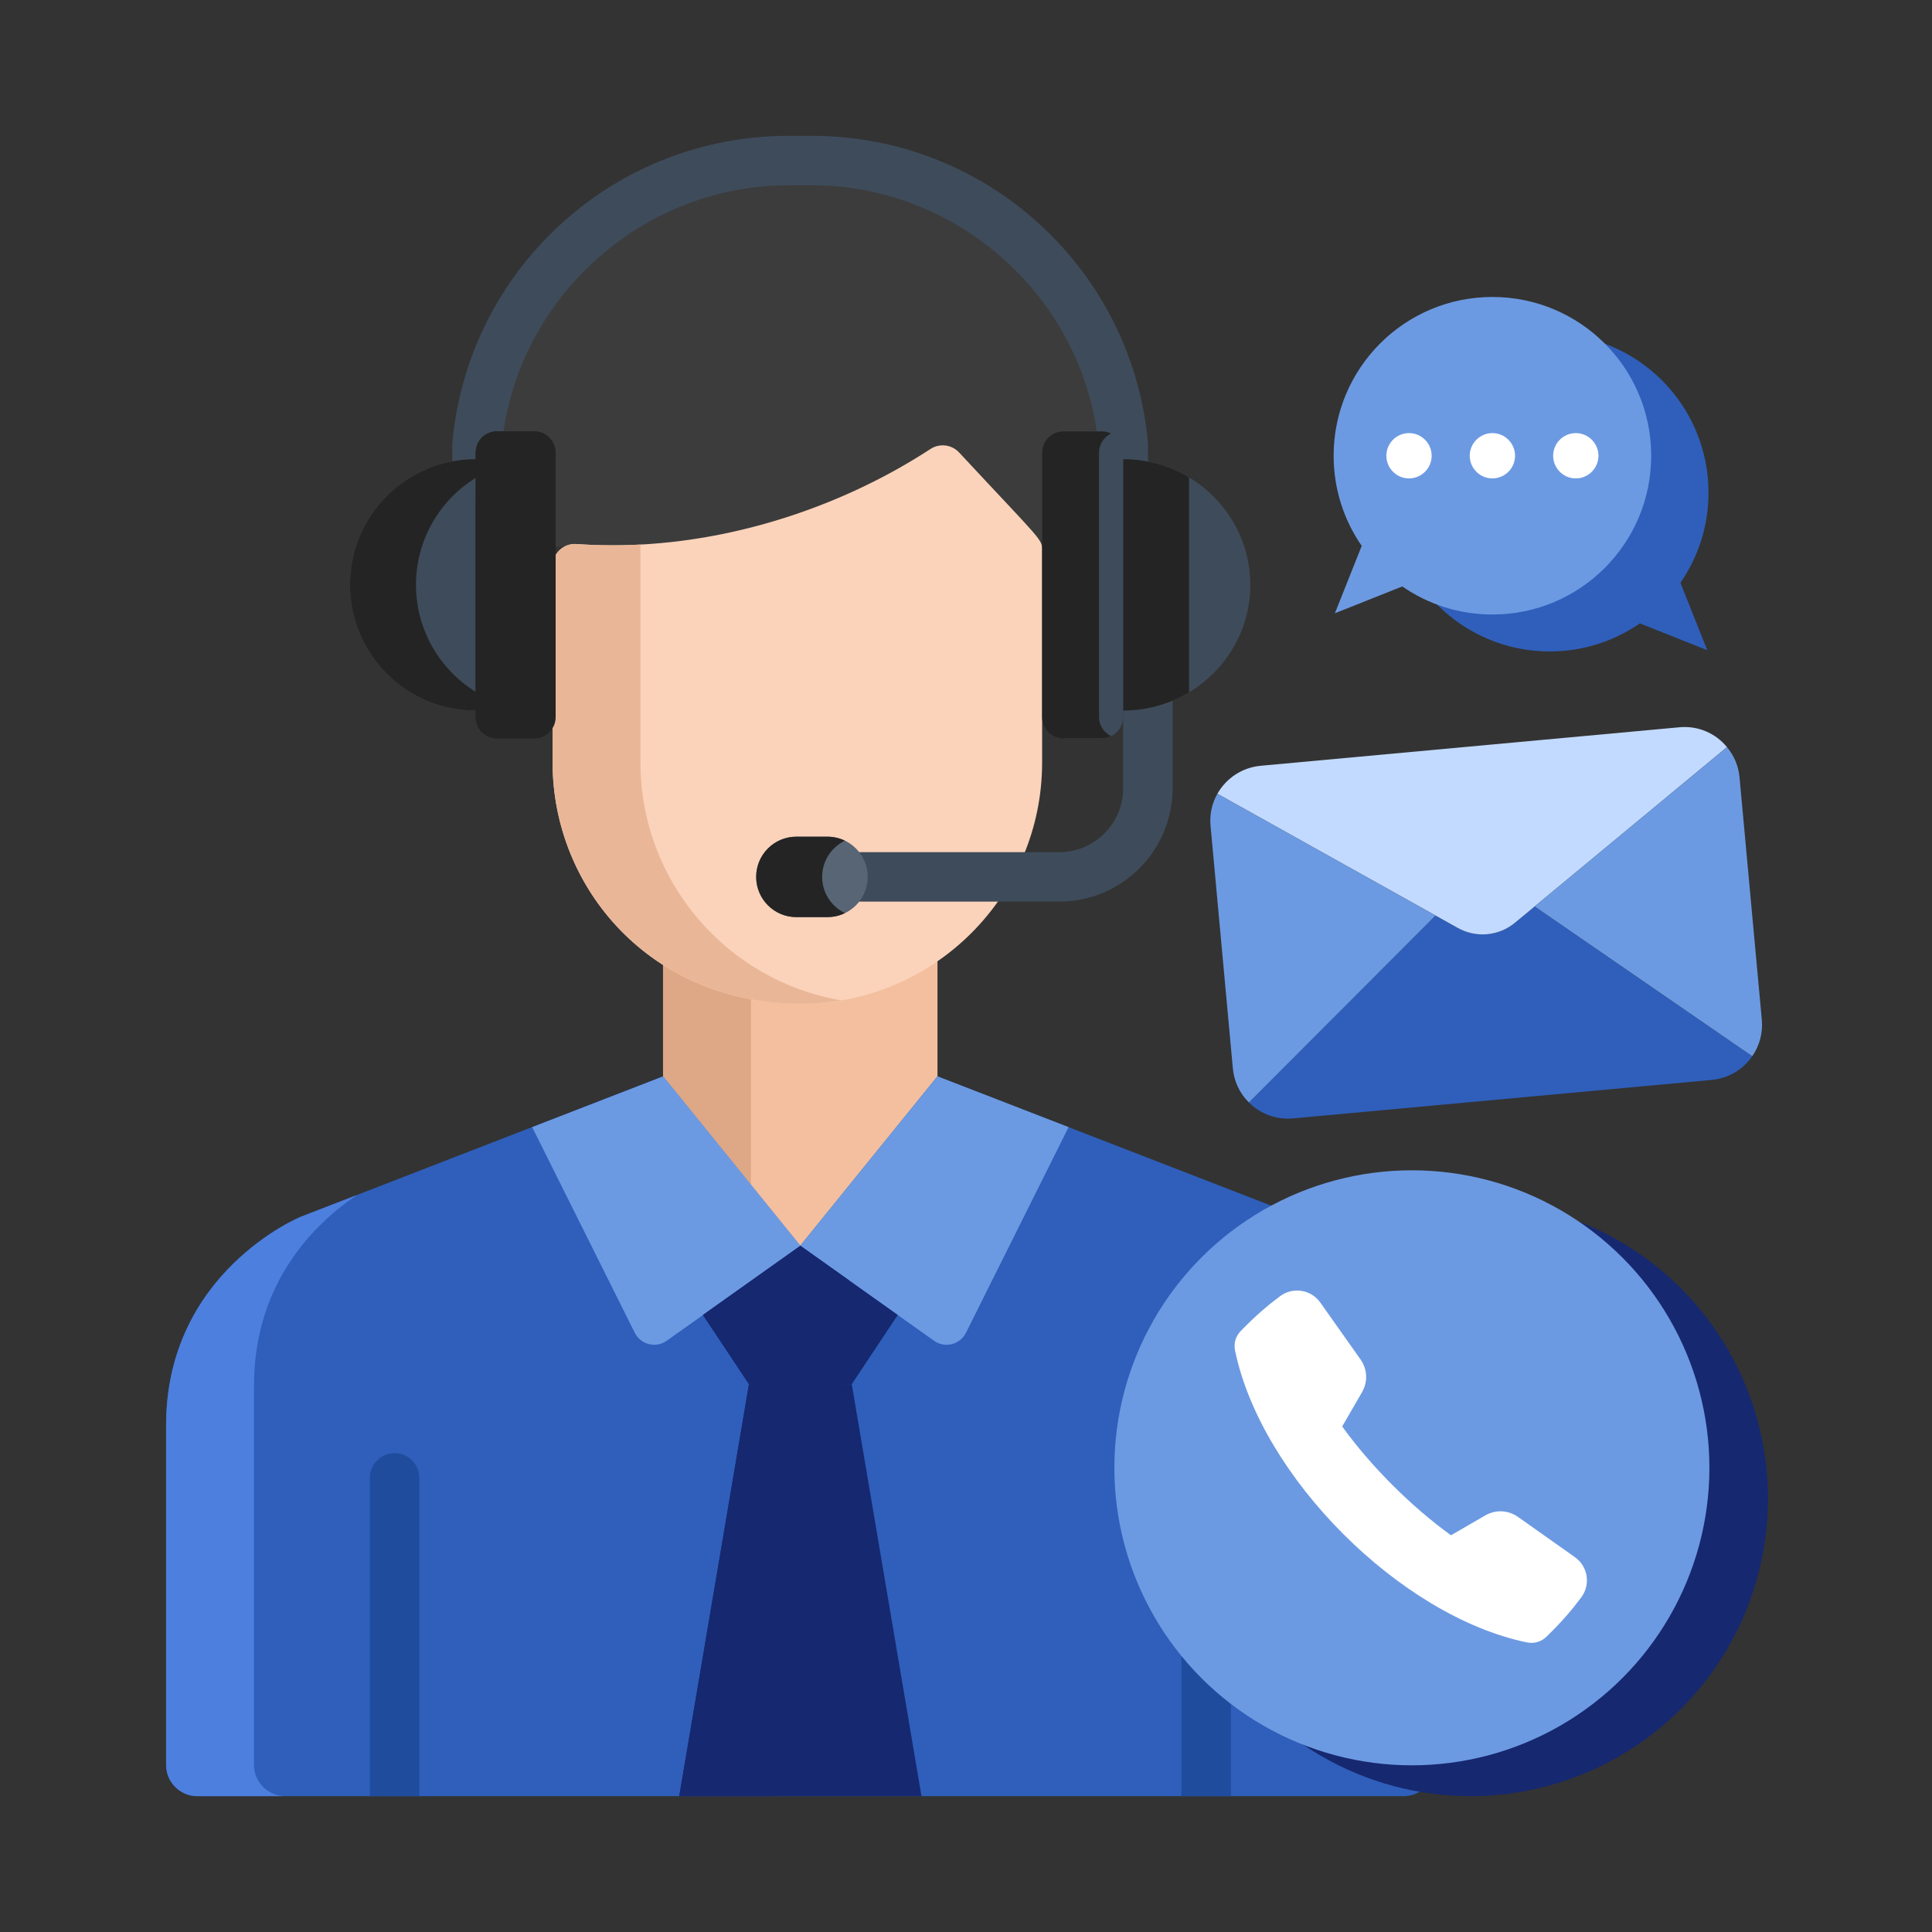 <svg width="128" height="128" viewBox="0 0 128 128" fill="none" xmlns="http://www.w3.org/2000/svg">
<rect x="0" y="0" width="128" height="128" fill="#333333" stroke="none"/>
<path fill-rule="evenodd" clip-rule="evenodd" d="M34.877 36.184L72.598 36.715C79.219 10.253 48.108 5.796 44.248 14.013C42.061 14.638 40.041 15.717 38.329 17.174C36.617 18.631 35.255 20.432 34.337 22.45C32.479 26.536 32.846 32.177 34.877 36.184Z" fill="#3C3C3C"/>
<path d="M53.059 65.928C49.544 65.928 46.454 64.963 43.928 63.348V71.887L53.02 83.11L62.111 71.887V63.107C59.535 64.884 56.417 65.928 53.059 65.928Z" fill="#F3BF9E"/>
<path d="M49.75 65.627C47.583 65.225 45.628 64.435 43.928 63.349V71.888L49.75 79.075V65.627Z" fill="#DEA785"/>
<path d="M86.157 80.626L62.105 71.311L53.014 82.534L43.922 71.311L19.896 80.626C19.896 80.626 11 84.283 11 94.424V116.931C11 117.202 11.053 117.471 11.158 117.722C11.261 117.974 11.414 118.202 11.606 118.394C11.798 118.586 12.026 118.738 12.277 118.842C12.528 118.946 12.798 119 13.069 119H93.001C93.546 119 94.067 118.784 94.452 118.399C94.837 118.014 95.053 117.493 95.053 116.949V94.424C95.053 84.283 86.157 80.626 86.157 80.626Z" fill="#2F5FBB"/>
<path d="M16.828 116.93V91.804C16.828 84.846 21.015 80.941 23.644 79.175L19.902 80.626C19.902 80.626 11.006 84.283 11.006 94.424V116.93C11.006 118.073 11.932 119 13.075 119H18.898C17.755 119 16.828 118.073 16.828 116.93Z" fill="#4D7FDE"/>
<path d="M63.543 29.977C63.305 29.722 62.984 29.558 62.637 29.516C62.29 29.474 61.94 29.555 61.647 29.746C55.174 33.975 46.613 36.648 38.2 36.044C37.347 35.979 36.611 36.66 36.611 37.522V50.52C36.611 58.874 43.157 66.505 53.059 66.505C61.873 66.505 69.043 59.334 69.043 50.52V36.473C69.043 35.696 69.077 35.926 63.543 29.977Z" fill="#FBD3BA"/>
<path d="M42.434 50.521V36.078C41.026 36.153 39.611 36.145 38.2 36.044C37.347 35.98 36.611 36.66 36.611 37.522V50.521C36.611 58.875 43.157 66.505 53.059 66.505C53.972 66.505 54.867 66.424 55.739 66.276C48.197 64.997 42.434 58.421 42.434 50.521Z" fill="#E9B798"/>
<path d="M63.997 88.3L70.796 74.675L62.111 71.311L53.02 82.534L61.883 88.829C62.601 89.339 63.604 89.088 63.997 88.3Z" fill="#6C9AE2"/>
<path d="M42.056 88.3L35.258 74.675L43.942 71.311L53.034 82.534L44.17 88.829C43.452 89.339 42.449 89.088 42.056 88.3Z" fill="#6C9AE2"/>
<path d="M53.032 82.541V82.533L53.027 82.537L53.021 82.533V82.541L46.574 87.12L49.622 91.706H56.432L59.479 87.12L53.032 82.541Z" fill="#162870"/>
<path d="M45.002 118.999H61.051L56.432 91.706H49.621L45.002 118.999Z" fill="#162870"/>
<path d="M56.253 84.828L53.032 82.541V82.533L53.027 82.537L53.021 82.533V82.541L46.574 87.12L49.622 91.706H56.074L53.572 87.94C53.426 87.72 53.371 87.452 53.419 87.192C53.467 86.933 53.615 86.702 53.83 86.549L56.253 84.828Z" fill="#162870"/>
<path d="M49.621 91.706L45.002 118.999H51.455L56.074 91.706H49.621Z" fill="#162870"/>
<path d="M81.549 119V97.912C81.549 97.478 81.377 97.061 81.069 96.753C80.762 96.446 80.345 96.273 79.911 96.273C79.476 96.273 79.059 96.446 78.752 96.753C78.444 97.061 78.272 97.478 78.272 97.912V119H81.549ZM27.784 119V97.912C27.784 97.478 27.611 97.061 27.303 96.753C26.996 96.446 26.579 96.273 26.145 96.273C25.71 96.273 25.293 96.446 24.986 96.753C24.678 97.061 24.506 97.478 24.506 97.912V119H27.784Z" fill="#204C9E"/>
<path d="M70.18 59.734H55.725C55.29 59.734 54.873 59.562 54.566 59.254C54.259 58.947 54.086 58.53 54.086 58.095C54.086 57.661 54.259 57.244 54.566 56.937C54.873 56.629 55.29 56.457 55.725 56.457H70.18C72.512 56.457 74.41 54.559 74.41 52.226V44.75C74.41 44.316 74.583 43.899 74.89 43.591C75.198 43.284 75.614 43.111 76.049 43.111C76.484 43.111 76.9 43.284 77.208 43.591C77.515 43.899 77.688 44.316 77.688 44.75V52.226C77.688 56.366 74.32 59.734 70.18 59.734Z" fill="#3E4B5A"/>
<path d="M74.425 33.141C73.991 33.141 73.574 32.969 73.267 32.661C72.959 32.354 72.787 31.937 72.787 31.503V29.592C71.9 19.877 63.575 12.278 53.802 12.278H52.223C42.45 12.278 34.126 19.877 33.239 29.592V31.503C33.239 31.937 33.066 32.354 32.759 32.661C32.451 32.969 32.034 33.142 31.6 33.142C31.165 33.142 30.748 32.969 30.441 32.661C30.134 32.354 29.961 31.937 29.961 31.503V29.519C29.961 29.472 29.963 29.424 29.967 29.376C30.453 23.83 32.982 18.692 37.09 14.906C41.224 11.098 46.598 9 52.223 9H53.803C59.427 9 64.801 11.098 68.935 14.906C73.043 18.691 75.573 23.83 76.058 29.376C76.062 29.424 76.064 29.471 76.064 29.519V31.502C76.064 31.937 75.892 32.354 75.584 32.661C75.277 32.969 74.86 33.141 74.425 33.141Z" fill="#3E4B5A"/>
<path d="M82.837 38.748C82.837 34.15 79.063 30.422 74.407 30.422V47.074C79.063 47.074 82.837 43.347 82.837 38.748ZM23.189 38.748C23.189 34.15 26.917 30.422 31.516 30.422V47.074C26.917 47.074 23.189 43.347 23.189 38.748Z" fill="#3E4B5A"/>
<path d="M78.777 31.627C77.502 30.862 76.007 30.422 74.407 30.422V47.075C76.007 47.075 77.502 46.634 78.777 45.87V31.627ZM27.56 38.748C27.56 35.753 29.142 33.128 31.516 31.661V30.422C26.917 30.422 23.189 34.15 23.189 38.748C23.189 43.346 26.917 47.074 31.516 47.074V45.835C29.142 44.368 27.56 41.743 27.56 38.748ZM32.92 28.579H35.409C35.593 28.579 35.776 28.615 35.946 28.686C36.117 28.757 36.272 28.86 36.402 28.991C36.532 29.121 36.636 29.276 36.706 29.446C36.777 29.616 36.813 29.799 36.813 29.983V47.513C36.813 47.886 36.665 48.243 36.402 48.506C36.139 48.77 35.781 48.917 35.409 48.917H32.92C32.548 48.917 32.19 48.77 31.927 48.506C31.664 48.243 31.516 47.886 31.516 47.513V29.983C31.516 29.799 31.552 29.616 31.623 29.446C31.693 29.276 31.797 29.121 31.927 28.991C32.057 28.86 32.212 28.757 32.383 28.686C32.553 28.615 32.736 28.579 32.92 28.579Z" fill="#242424"/>
<path d="M35.285 47.513V29.983C35.285 29.725 35.356 29.472 35.491 29.252C35.626 29.031 35.819 28.852 36.049 28.735C35.851 28.633 35.632 28.579 35.409 28.579H32.92C32.736 28.579 32.553 28.615 32.383 28.686C32.212 28.757 32.057 28.86 31.927 28.991C31.797 29.121 31.693 29.276 31.622 29.446C31.552 29.616 31.516 29.799 31.516 29.983V47.513C31.516 47.886 31.664 48.243 31.927 48.506C32.19 48.77 32.548 48.917 32.92 48.917H35.409C35.632 48.917 35.851 48.864 36.049 48.762C35.819 48.644 35.626 48.465 35.491 48.245C35.356 48.025 35.285 47.771 35.285 47.513Z" fill="#242424"/>
<path d="M54.823 60.761H52.762C51.291 60.761 50.098 59.568 50.098 58.096C50.098 56.625 51.291 55.432 52.762 55.432H54.823C56.295 55.432 57.488 56.624 57.488 58.096C57.488 59.568 56.295 60.761 54.823 60.761Z" fill="#576574"/>
<path d="M54.468 58.096C54.468 57.039 55.086 56.128 55.978 55.698C55.618 55.523 55.223 55.432 54.823 55.432H52.762C51.291 55.432 50.098 56.624 50.098 58.096C50.098 59.568 51.291 60.761 52.762 60.761H54.823C55.238 60.761 55.628 60.663 55.978 60.495C55.086 60.064 54.468 59.153 54.468 58.096Z" fill="#242424"/>
<path d="M72.986 28.579H70.682C69.896 28.579 69.26 29.208 69.26 29.983V47.513C69.26 48.289 69.896 48.917 70.682 48.917H72.986C73.772 48.917 74.408 48.289 74.408 47.513V29.983C74.408 29.208 73.772 28.579 72.986 28.579Z" fill="#3E4B5A"/>
<path d="M72.814 47.513V29.983C72.814 29.43 73.139 28.952 73.611 28.723C73.417 28.628 73.203 28.579 72.986 28.579H70.467C69.681 28.579 69.045 29.208 69.045 29.983V47.513C69.045 48.289 69.681 48.917 70.467 48.917H72.986C73.203 48.917 73.417 48.868 73.611 48.773C73.139 48.544 72.814 48.067 72.814 47.513Z" fill="#242424"/>
<circle cx="97.422" cy="99.289" r="19.711" fill="#162870"/>
<circle cx="93.541" cy="97.246" r="19.711" fill="#6C9AE2"/>
<path fill-rule="evenodd" clip-rule="evenodd" d="M96.132 101.716L98.389 100.409C99.093 100.001 99.918 100.039 100.582 100.508L104.335 103.161C105.209 103.779 105.399 104.979 104.758 105.836C104.117 106.694 103.464 107.453 102.47 108.425C102.112 108.775 101.643 108.913 101.152 108.811C92.781 107.078 83.561 97.858 81.828 89.486C81.726 88.995 81.863 88.527 82.214 88.169C83.186 87.174 83.944 86.522 84.802 85.88C85.66 85.24 86.86 85.43 87.478 86.304L90.131 90.056C90.6 90.72 90.637 91.546 90.23 92.25L88.923 94.507C90.812 97.129 93.509 99.827 96.132 101.716Z" fill="white"/>
<path fill-rule="evenodd" clip-rule="evenodd" d="M102.674 22.121C96.864 22.121 92.154 26.831 92.154 32.64C92.154 38.45 96.864 43.16 102.674 43.16C104.892 43.16 106.949 42.472 108.646 41.3L113.11 43.077L111.333 38.612C112.506 36.916 113.193 34.858 113.193 32.64C113.193 26.831 108.483 22.121 102.674 22.121Z" fill="#2F5FBB"/>
<path fill-rule="evenodd" clip-rule="evenodd" d="M98.876 19.675C104.686 19.675 109.396 24.384 109.396 30.194C109.396 36.004 104.686 40.713 98.876 40.713C96.658 40.713 94.601 40.026 92.904 38.854L88.44 40.631L90.217 36.166C89.044 34.47 88.357 32.412 88.357 30.194C88.357 24.384 93.067 19.675 98.876 19.675Z" fill="#6C9AE2"/>
<path fill-rule="evenodd" clip-rule="evenodd" d="M93.35 31.696C94.177 31.696 94.851 31.021 94.851 30.195C94.851 29.368 94.177 28.694 93.35 28.694C92.524 28.694 91.85 29.368 91.85 30.195C91.85 31.021 92.524 31.696 93.35 31.696ZM98.875 31.696C99.702 31.696 100.376 31.021 100.376 30.195C100.376 29.368 99.702 28.694 98.875 28.694C98.049 28.694 97.374 29.368 97.374 30.195C97.374 31.021 98.049 31.696 98.875 31.696ZM104.4 31.696C105.227 31.696 105.901 31.021 105.901 30.195C105.901 29.368 105.227 28.694 104.4 28.694C103.574 28.694 102.9 29.368 102.9 30.195C102.9 31.021 103.574 31.696 104.4 31.696Z" fill="white"/>
<path d="M116.093 69.975C115.788 70.417 115.39 70.788 114.926 71.059C114.463 71.331 113.945 71.498 113.41 71.547L85.665 74.098C85.13 74.147 84.591 74.078 84.086 73.896C83.58 73.713 83.121 73.422 82.741 73.042L95.105 60.654L96.58 61.476C97.795 62.159 99.306 62.02 100.377 61.127L101.676 60.05L116.093 69.975Z" fill="#2F5FBB"/>
<path d="M114.417 49.499L101.678 60.051L100.378 61.127C99.307 62.021 97.796 62.16 96.581 61.477L95.106 60.655L80.655 52.589C80.947 52.072 81.36 51.633 81.859 51.31C82.357 50.988 82.927 50.79 83.518 50.735L111.263 48.184C111.856 48.126 112.455 48.216 113.005 48.445C113.555 48.675 114.04 49.036 114.417 49.499Z" fill="#C2DAFF"/>
<path d="M95.106 60.654L82.742 73.042C82.133 72.438 81.757 71.638 81.68 70.784L80.203 54.721C80.13 53.98 80.288 53.236 80.654 52.588L95.106 60.654ZM115.248 51.498L116.725 67.561C116.805 68.415 116.581 69.269 116.093 69.975L101.677 60.05L114.416 49.498C114.892 50.064 115.183 50.762 115.248 51.498Z" fill="#6C9AE2"/>
</svg>
